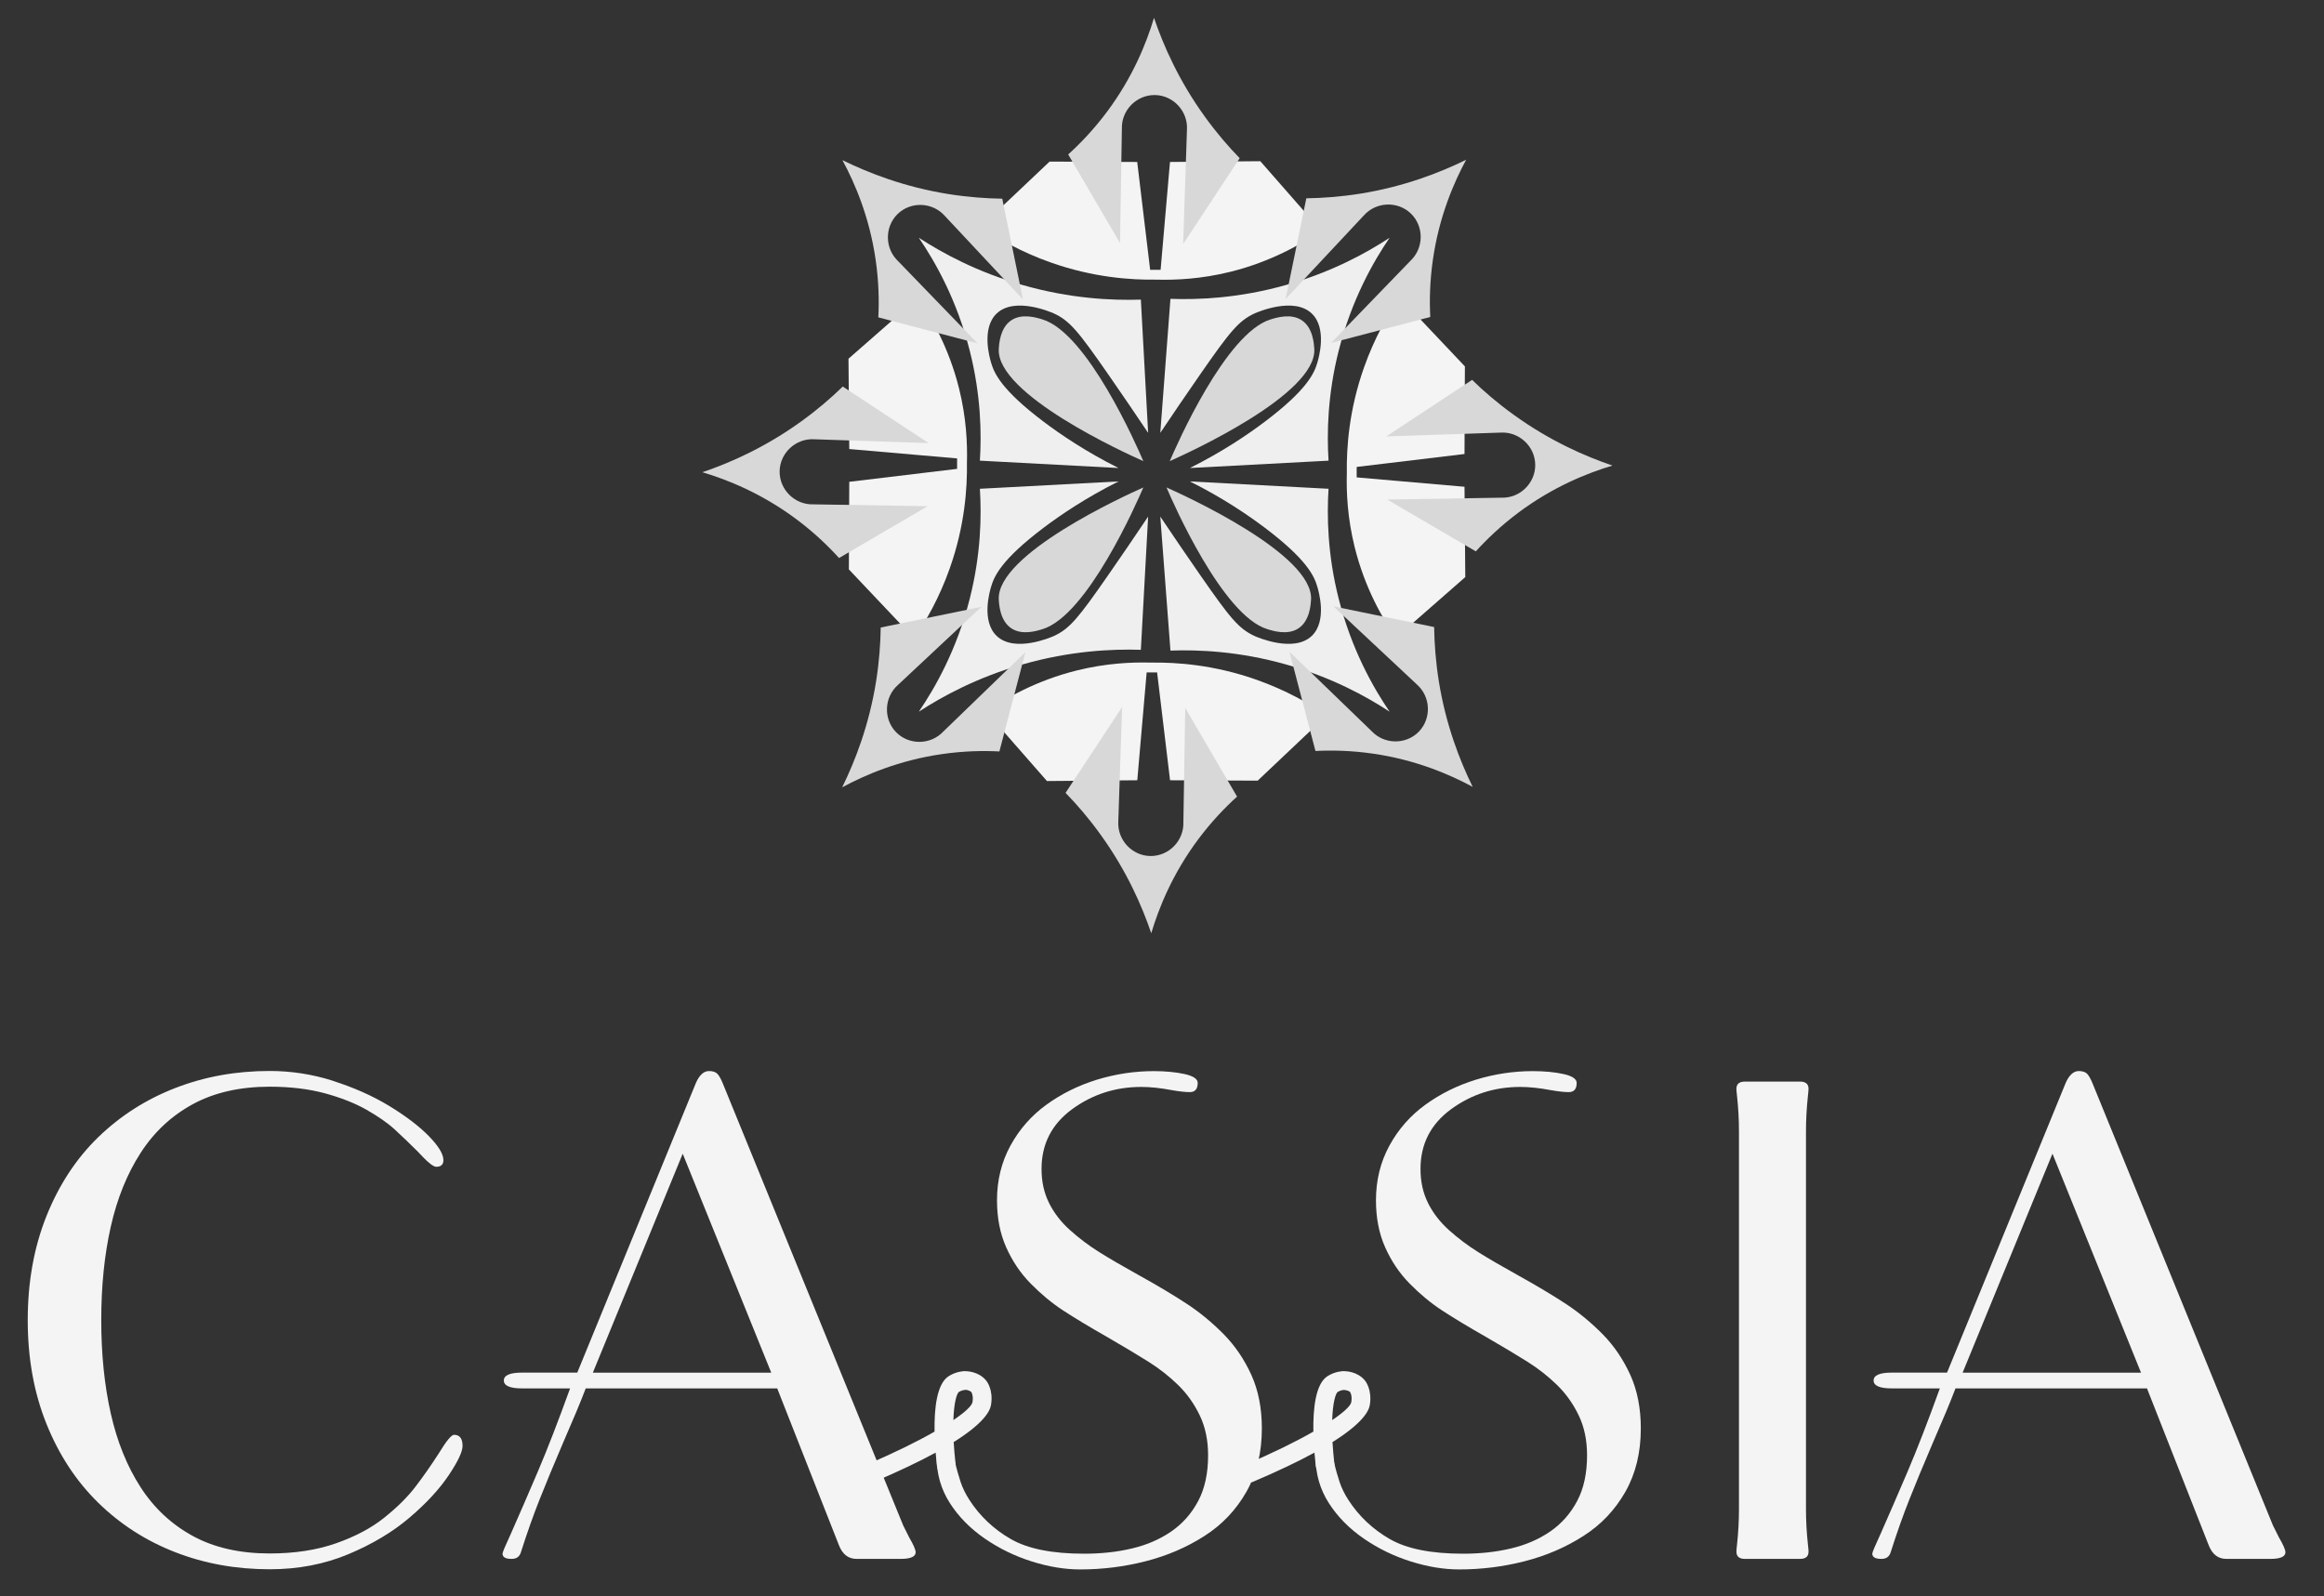 <?xml version="1.0" encoding="UTF-8"?>
<svg id="logos" xmlns="http://www.w3.org/2000/svg" viewBox="0 0 300 206.07">
  <rect x="0" y="0" width="300" height="206.07" fill="#333333" stroke="none"/>
  <defs>
    <style>
      .cls-1 {
        fill: #d8d8d8;
      }

      .cls-1, .cls-2, .cls-3 {
        stroke-width: 0px;
      }

      .cls-2 {
        fill: #f4f4f4;
      }

      .cls-3 {
        fill: #efefef;
      }
    </style>
  </defs>
  <g>
    <path class="cls-2" d="M42.98,139.54c2.68.85,5.09,1.92,7.24,3.22,2.14,1.3,3.85,2.6,5.12,3.89,1.27,1.3,1.9,2.34,1.9,3.13,0,.56-.31.85-.93.85-.4,0-1.18-.65-2.37-1.95-1.07-1.07-2.07-2.03-3-2.88-.93-.85-2.15-1.69-3.64-2.54-1.5-.85-3.29-1.55-5.37-2.12-2.09-.56-4.46-.85-7.11-.85-3.84,0-7.14.75-9.9,2.24-2.77,1.5-5.02,3.6-6.77,6.31-1.75,2.71-3.03,5.88-3.85,9.52-.82,3.64-1.23,7.66-1.23,12.06s.41,8.42,1.23,12.06c.82,3.64,2.1,6.81,3.85,9.52,1.75,2.71,4.01,4.81,6.77,6.31,2.76,1.5,6.07,2.24,9.9,2.24,3.22,0,6.07-.44,8.55-1.31,2.48-.87,4.56-1.97,6.22-3.3,1.66-1.33,3-2.65,4.02-3.98,1.02-1.33,2.03-2.78,3.05-4.36.96-1.58,1.61-2.37,1.95-2.37.73,0,1.1.48,1.1,1.44,0,.73-.59,1.99-1.78,3.77-1.19,1.78-2.86,3.6-5.04,5.46-2.17,1.86-4.81,3.44-7.91,4.74-3.1,1.3-6.49,1.95-10.16,1.95-4.35,0-8.41-.73-12.19-2.2-3.78-1.47-7.1-3.6-9.95-6.39-2.85-2.79-5.08-6.19-6.69-10.2-1.61-4.01-2.41-8.46-2.41-13.37s.8-9.38,2.41-13.42c1.61-4.03,3.84-7.43,6.69-10.2,2.85-2.76,6.16-4.88,9.95-6.35,3.78-1.47,7.84-2.2,12.19-2.2,2.76,0,5.49.42,8.17,1.27Z"/>
    <path class="cls-2" d="M75.61,179.24c-.62,1.64-1.61,4.01-2.96,7.11-1.18,2.77-2.19,5.18-3,7.24-.82,2.06-1.62,4.33-2.41,6.81-.17.56-.56.85-1.19.85-.79,0-1.18-.22-1.18-.68,0-.17.37-1.04,1.1-2.62,1.07-2.43,2.23-5.09,3.47-8,1.24-2.91,2.62-6.48,4.15-10.71h-6.18c-1.58,0-2.37-.34-2.37-1.02s.79-1.02,2.37-1.02h7.11l15.32-37.41c.45-1.02,1.02-1.52,1.69-1.52.51,0,.87.13,1.1.38.22.25.45.66.68,1.23l23.28,57.05c.17.34.42.85.76,1.52.56.96.85,1.61.85,1.95,0,.56-.65.85-1.95.85h-5.67c-1.07,0-1.83-.59-2.29-1.78l-7.96-20.23h-24.72ZM76.54,177.21h23.02l-11.43-28.27-11.6,28.27Z"/>
    <path class="cls-2" d="M135.41,155.29c.65,1.3,1.55,2.47,2.71,3.51,1.16,1.04,2.41,1.99,3.77,2.84,1.35.85,3.05,1.83,5.08,2.96,2.54,1.41,4.64,2.67,6.31,3.77,1.66,1.1,3.23,2.4,4.7,3.89,1.47,1.5,2.65,3.25,3.56,5.25.9,2,1.35,4.3,1.35,6.9,0,3.1-.66,5.83-1.99,8.17-1.33,2.34-3.13,4.25-5.42,5.71-2.29,1.47-4.81,2.55-7.58,3.26-2.77.71-5.59,1.06-8.46,1.06-1.98,0-4.05-.34-6.22-1.02-2.17-.68-4.2-1.66-6.09-2.96-1.89-1.3-3.4-2.84-4.53-4.61-1.13-1.78-1.69-3.74-1.69-5.88,0-.34.11-.66.34-.97.22-.31.54-.47.93-.47s.76.68,1.1,2.03c.22.96.47,1.82.72,2.58.25.76.63,1.54,1.14,2.33,1.35,2.09,3.13,3.77,5.33,5.04,2.2,1.27,5.36,1.9,9.48,1.9,2.2,0,4.26-.22,6.18-.68,1.92-.45,3.61-1.19,5.08-2.2,1.47-1.02,2.62-2.33,3.47-3.94s1.27-3.57,1.27-5.88c0-1.92-.35-3.63-1.06-5.12-.71-1.49-1.64-2.81-2.79-3.94-1.16-1.13-2.43-2.13-3.81-3-1.38-.87-3.15-1.93-5.29-3.17-2.37-1.35-4.29-2.51-5.76-3.47-1.47-.96-2.86-2.12-4.19-3.47-1.33-1.35-2.38-2.92-3.17-4.7-.79-1.78-1.18-3.79-1.18-6.05,0-2.59.58-4.95,1.74-7.07,1.16-2.12,2.71-3.88,4.66-5.29,1.95-1.41,4.12-2.48,6.52-3.22,2.4-.73,4.84-1.1,7.32-1.1,1.52,0,2.85.13,3.98.38,1.13.25,1.69.64,1.69,1.14,0,.79-.34,1.19-1.02,1.19-.56,0-1.33-.08-2.29-.25-1.47-.28-2.79-.42-3.98-.42-3.33,0-6.31.96-8.93,2.88-2.62,1.92-3.94,4.49-3.94,7.7,0,1.64.32,3.1.97,4.4Z"/>
    <path class="cls-2" d="M184.33,155.29c.65,1.3,1.55,2.47,2.71,3.51,1.16,1.04,2.41,1.99,3.77,2.84,1.35.85,3.05,1.83,5.08,2.96,2.54,1.41,4.64,2.67,6.31,3.77,1.66,1.1,3.23,2.4,4.7,3.89,1.47,1.5,2.65,3.25,3.56,5.25.9,2,1.35,4.3,1.35,6.9,0,3.1-.66,5.83-1.99,8.17-1.33,2.34-3.13,4.25-5.42,5.71-2.29,1.47-4.81,2.55-7.58,3.26-2.77.71-5.59,1.06-8.46,1.06-1.98,0-4.05-.34-6.22-1.02-2.17-.68-4.2-1.66-6.09-2.96-1.89-1.3-3.4-2.84-4.53-4.61-1.13-1.78-1.69-3.74-1.69-5.88,0-.34.11-.66.34-.97.22-.31.54-.47.93-.47s.76.68,1.1,2.03c.22.96.47,1.82.72,2.58.25.76.63,1.54,1.14,2.33,1.35,2.09,3.13,3.77,5.33,5.04,2.2,1.27,5.36,1.9,9.48,1.9,2.2,0,4.26-.22,6.18-.68,1.92-.45,3.61-1.19,5.08-2.2,1.47-1.02,2.62-2.33,3.47-3.94s1.27-3.57,1.27-5.88c0-1.92-.35-3.63-1.06-5.12-.71-1.49-1.64-2.81-2.79-3.94-1.16-1.13-2.43-2.13-3.81-3-1.38-.87-3.15-1.93-5.29-3.17-2.37-1.35-4.29-2.51-5.76-3.47-1.47-.96-2.86-2.12-4.19-3.47-1.33-1.35-2.38-2.92-3.17-4.7-.79-1.78-1.18-3.79-1.18-6.05,0-2.59.58-4.95,1.74-7.07,1.16-2.12,2.71-3.88,4.66-5.29,1.95-1.41,4.12-2.48,6.52-3.22,2.4-.73,4.84-1.1,7.32-1.1,1.52,0,2.85.13,3.98.38,1.13.25,1.69.64,1.69,1.14,0,.79-.34,1.19-1.02,1.19-.56,0-1.33-.08-2.29-.25-1.47-.28-2.79-.42-3.98-.42-3.33,0-6.31.96-8.93,2.88-2.62,1.92-3.94,4.49-3.94,7.7,0,1.64.32,3.1.97,4.4Z"/>
    <path class="cls-2" d="M233.13,194.82c0,1.47.08,2.99.25,4.57.06.45.08.76.08.93,0,.62-.37.93-1.1.93h-7.11c-.73,0-1.1-.31-1.1-.93,0-.17.03-.48.08-.93.17-1.58.25-3.1.25-4.57v-48.76c0-1.47-.08-2.99-.25-4.57-.06-.45-.08-.76-.08-.93,0-.62.37-.93,1.1-.93h7.11c.73,0,1.1.31,1.1.93,0,.17-.03.48-.08.93-.17,1.58-.25,3.1-.25,4.57v48.76Z"/>
    <path class="cls-2" d="M252.43,179.24c-.62,1.64-1.61,4.01-2.96,7.11-1.18,2.77-2.19,5.18-3,7.24-.82,2.06-1.62,4.33-2.41,6.81-.17.56-.56.85-1.19.85-.79,0-1.18-.22-1.18-.68,0-.17.37-1.04,1.1-2.62,1.07-2.43,2.23-5.09,3.47-8,1.24-2.91,2.62-6.48,4.15-10.71h-6.18c-1.58,0-2.37-.34-2.37-1.02s.79-1.02,2.37-1.02h7.11l15.32-37.41c.45-1.02,1.02-1.52,1.69-1.52.51,0,.87.13,1.1.38.22.25.45.66.68,1.23l23.28,57.05c.17.34.42.85.76,1.52.56.96.85,1.61.85,1.95,0,.56-.65.85-1.95.85h-5.67c-1.07,0-1.83-.59-2.29-1.78l-7.96-20.23h-24.72ZM253.36,177.21h23.02l-11.43-28.27-11.6,28.27Z"/>
  </g>
  <path class="cls-2" d="M112.34,191.41c-.47,0-.92-.28-1.11-.74-.26-.62.03-1.32.64-1.59,3.54-1.5,6.51-2.97,8.77-4.26-.05-3.06.3-6.17,1.81-7.15.97-.63,1.97-.66,2.08-.66.29,0,1.79.03,2.76,1.2.09.11.96,1.19.64,3.16-.14.88-1.07,2.45-4.82,4.8.05.85.13,1.78.24,2.81.08.66-.4,1.26-1.06,1.34-.67.08-1.26-.4-1.34-1.06-.06-.53-.12-1.11-.17-1.73-2.04,1.11-4.64,2.37-7.96,3.78-.15.07-.31.1-.47.1ZM124.55,179.44s-.41.02-.79.27c-.26.24-.62,1.38-.69,3.62,1.53-1.04,2.4-1.85,2.47-2.34.12-.76-.09-1.17-.14-1.26-.23-.25-.72-.34-.85-.3Z"/>
  <path class="cls-2" d="M161.24,191.41c-.47,0-.92-.28-1.11-.74-.26-.62.03-1.32.64-1.59,3.54-1.5,6.51-2.97,8.77-4.26-.05-3.06.3-6.17,1.81-7.15.97-.63,1.97-.66,2.08-.66.29,0,1.79.03,2.76,1.2.1.12.95,1.21.64,3.16-.14.88-1.07,2.45-4.82,4.8.05.85.13,1.78.24,2.81.08.66-.4,1.26-1.06,1.34-.67.08-1.26-.4-1.34-1.06-.06-.53-.12-1.11-.17-1.73-2.04,1.11-4.64,2.37-7.96,3.78-.15.07-.31.1-.47.1ZM173.45,179.44s-.41.02-.79.27c-.26.24-.62,1.38-.69,3.62,1.53-1.04,2.4-1.86,2.47-2.34.13-.85-.14-1.25-.15-1.27-.19-.22-.68-.28-.84-.28h0Z"/>
  <path class="cls-3" d="M118.62,30.71c2.08,3.05,4.89,7.97,6.56,14.56,1.46,5.76,1.53,10.74,1.31,14.2,5.97.32,11.93.64,17.9.95-4.24-2.12-7.47-4.32-9.7-6-5.4-4.08-6.35-6.22-6.75-7.59-.18-.61-1.29-4.41.7-6.34,2.33-2.25,7.06-.17,7.35-.05,2.1.95,3.22,2.35,7.09,7.92,1.79,2.58,3.5,5.09,5.13,7.52-.31-5.73-.62-11.46-.94-17.2-3.71.12-9.1-.12-15.29-1.89-5.84-1.67-10.34-4.12-13.36-6.09Z"/>
  <path class="cls-3" d="M179.37,30.71c-2.08,3.05-4.89,7.97-6.56,14.56-1.46,5.76-1.53,10.74-1.31,14.2-5.97.32-11.93.64-17.9.95,4.24-2.12,7.47-4.32,9.7-6,5.4-4.08,6.35-6.22,6.75-7.59.18-.61,1.29-4.41-.7-6.34-2.33-2.25-7.06-.17-7.35-.05-2.1.95-3.22,2.35-7.09,7.92-1.79,2.58-3.5,5.09-5.13,7.52.44-5.77.88-11.53,1.31-17.3,3.61.13,8.87-.08,14.92-1.79,5.89-1.66,10.38-4.13,13.36-6.09Z"/>
  <path class="cls-3" d="M118.62,91.86c2.08-3.05,4.89-7.97,6.56-14.56,1.46-5.76,1.53-10.74,1.31-14.2,5.97-.32,11.93-.64,17.9-.95-4.24,2.12-7.47,4.32-9.7,6-5.4,4.08-6.35,6.22-6.75,7.59-.18.61-1.29,4.41.7,6.34,2.33,2.25,7.06.17,7.35.05,2.1-.95,3.22-2.35,7.09-7.92,1.79-2.58,3.5-5.09,5.13-7.52-.31,5.73-.62,11.46-.94,17.2-3.71-.12-9.1.12-15.29,1.89-5.84,1.67-10.34,4.12-13.36,6.09Z"/>
  <path class="cls-3" d="M179.37,91.86c-2.08-3.05-4.89-7.97-6.56-14.56-1.46-5.76-1.53-10.74-1.31-14.2-5.97-.32-11.93-.64-17.9-.95,4.24,2.12,7.47,4.32,9.7,6,5.4,4.08,6.35,6.22,6.75,7.59.18.61,1.29,4.41-.7,6.34-2.33,2.25-7.06.17-7.35.05-2.1-.95-3.22-2.35-7.09-7.92-1.79-2.58-3.5-5.09-5.13-7.52.44,5.77.88,11.53,1.31,17.3,3.61-.13,8.87.08,14.92,1.79,5.89,1.66,10.38,4.13,13.36,6.09Z"/>
  <path class="cls-2" d="M126.59,29.28c2.97-2.81,5.94-5.61,8.9-8.42,3.77.02,7.54.03,11.31.05.56,4.64,1.11,9.28,1.67,13.92h1.35c.4-4.64.8-9.28,1.21-13.92,3.89-.03,7.77-.07,11.66-.1,2.61,2.98,5.23,5.96,7.84,8.95-2.45,1.71-6.4,4.01-11.71,5.33-3.76.93-7.06,1.08-9.55,1.01-3.26.05-8.13-.27-13.62-2.21-3.83-1.35-6.85-3.09-9.05-4.6Z"/>
  <path class="cls-2" d="M180.68,38.4c2.81,2.97,5.61,5.94,8.42,8.9-.02,3.77-.03,7.54-.05,11.31-4.64.56-9.28,1.11-13.92,1.67v1.35c4.64.4,9.28.8,13.92,1.21.03,3.89.07,7.77.1,11.66-2.98,2.61-5.96,5.23-8.95,7.84-1.71-2.45-4.01-6.4-5.33-11.71-.93-3.76-1.08-7.06-1.01-9.55-.05-3.26.27-8.13,2.21-13.62,1.35-3.83,3.09-6.85,4.6-9.05Z"/>
  <path class="cls-2" d="M171.25,92.36c-2.97,2.81-5.94,5.61-8.9,8.42-3.77-.02-7.54-.03-11.31-.05-.56-4.64-1.11-9.28-1.67-13.92h-1.35c-.4,4.64-.8,9.28-1.21,13.92-3.89.03-7.77.07-11.66.1-2.61-2.98-5.23-5.96-7.84-8.95,2.45-1.71,6.4-4.01,11.71-5.33,3.76-.93,7.06-1.08,9.55-1.01,3.26-.05,8.13.27,13.62,2.21,3.83,1.35,6.85,3.09,9.05,4.6Z"/>
  <path class="cls-2" d="M118,82.41c-2.81-2.97-5.61-5.94-8.42-8.9.02-3.77.03-7.54.05-11.31,4.64-.56,9.28-1.11,13.92-1.67v-1.35c-4.64-.4-9.28-.8-13.92-1.21-.03-3.89-.07-7.77-.1-11.66,2.98-2.61,5.96-5.23,8.95-7.84,1.71,2.45,4.01,6.4,5.33,11.71.93,3.76,1.08,7.06,1.01,9.55.05,3.26-.27,8.13-2.21,13.62-1.35,3.83-3.09,6.85-4.6,9.05Z"/>
  <path class="cls-1" d="M148.97,2.29c-.96,3.22-2.72,7.66-6.09,12.17-1.68,2.24-3.41,4.05-4.99,5.48,2.23,3.81,4.46,7.63,6.69,11.44.08-4.91.16-9.82.24-14.73-.09-2.4,1.88-4.41,4.26-4.38,2.38.03,4.3,2.1,4.14,4.5-.16,4.91-.32,9.82-.49,14.73,2.43-3.69,4.87-7.38,7.3-11.08-1.47-1.5-3-3.28-4.5-5.36-3.36-4.65-5.35-9.18-6.57-12.78Z"/>
  <path class="cls-1" d="M108.74,20.66c1.6,2.96,3.5,7.34,4.3,12.91.4,2.77.45,5.28.34,7.4,4.27,1.12,8.55,2.24,12.82,3.36-3.41-3.53-6.83-7.06-10.24-10.59-1.76-1.64-1.79-4.45-.09-6.11,1.71-1.66,4.52-1.55,6.11.26,3.36,3.59,6.71,7.17,10.07,10.76l-2.67-13c-2.1-.03-4.44-.2-6.97-.6-5.66-.91-10.28-2.71-13.69-4.39Z"/>
  <path class="cls-1" d="M90.66,60.96c3.22.96,7.66,2.72,12.17,6.09,2.24,1.68,4.05,3.41,5.48,4.99,3.81-2.23,7.63-4.46,11.44-6.69-4.91-.08-9.82-.16-14.73-.24-2.4.09-4.41-1.88-4.38-4.26.03-2.38,2.1-4.3,4.5-4.14,4.91.16,9.82.32,14.73.49l-11.08-7.3c-1.5,1.47-3.28,3-5.36,4.5-4.65,3.36-9.18,5.35-12.78,6.57Z"/>
  <path class="cls-1" d="M108.7,101.65c2.96-1.6,7.34-3.5,12.91-4.3,2.77-.4,5.28-.45,7.4-.34,1.12-4.27,2.24-8.55,3.36-12.82-3.53,3.41-7.06,6.83-10.59,10.24-1.64,1.76-4.45,1.79-6.11.09-1.66-1.71-1.55-4.52.26-6.11,3.59-3.36,7.17-6.71,10.76-10.07-4.33.89-8.66,1.78-13,2.67-.03,2.1-.2,4.44-.6,6.97-.91,5.66-2.71,10.28-4.39,13.69Z"/>
  <path class="cls-1" d="M148.61,120.49c.96-3.22,2.72-7.66,6.09-12.17,1.68-2.24,3.41-4.05,4.99-5.48-2.23-3.81-4.46-7.63-6.69-11.44-.08,4.91-.16,9.82-.24,14.73.09,2.4-1.88,4.41-4.26,4.38-2.38-.03-4.3-2.1-4.14-4.5.16-4.91.32-9.82.49-14.73-2.43,3.69-4.87,7.38-7.3,11.08,1.47,1.5,3,3.28,4.5,5.36,3.36,4.65,5.35,9.18,6.57,12.78Z"/>
  <path class="cls-1" d="M189.27,20.61c-1.6,2.96-3.5,7.34-4.3,12.91-.4,2.77-.45,5.28-.34,7.4-4.27,1.12-8.55,2.24-12.82,3.36,3.41-3.53,6.83-7.06,10.24-10.59,1.76-1.64,1.79-4.45.09-6.11-1.71-1.66-4.52-1.55-6.11.26-3.36,3.59-6.71,7.17-10.07,10.76.89-4.33,1.78-8.66,2.67-13,2.1-.03,4.44-.2,6.97-.6,5.66-.91,10.28-2.71,13.69-4.39Z"/>
  <path class="cls-1" d="M208.16,60.1c-3.22.96-7.66,2.72-12.17,6.09-2.24,1.68-4.05,3.41-5.48,4.99-3.81-2.23-7.63-4.46-11.44-6.69,4.91-.08,9.82-.16,14.73-.24,2.4.09,4.41-1.88,4.38-4.26-.03-2.38-2.1-4.3-4.5-4.14-4.91.16-9.82.32-14.73.49l11.08-7.3c1.5,1.47,3.28,3,5.36,4.5,4.65,3.36,9.18,5.35,12.78,6.57Z"/>
  <path class="cls-1" d="M190.12,101.59c-2.96-1.6-7.34-3.5-12.91-4.3-2.77-.4-5.28-.45-7.4-.34-1.12-4.27-2.24-8.55-3.36-12.82,3.53,3.41,7.06,6.83,10.59,10.24,1.64,1.76,4.45,1.79,6.11.09,1.66-1.71,1.55-4.52-.26-6.11-3.59-3.36-7.17-6.71-10.76-10.07l13,2.67c.03,2.1.2,4.44.6,6.97.91,5.66,2.71,10.28,4.39,13.69Z"/>
  <path class="cls-1" d="M147.59,59.53c-2.34-1.04-19.01-8.62-18.66-14.49.04-.63.16-2.71,1.6-3.68,1.38-.94,3.25-.37,4.05-.12,5.8,1.77,12.16,16.31,13.01,18.29Z"/>
  <path class="cls-1" d="M151,59.53c2.34-1.04,19.01-8.62,18.66-14.49-.04-.63-.16-2.71-1.6-3.68-1.38-.94-3.25-.37-4.05-.12-5.8,1.77-12.16,16.31-13.01,18.29Z"/>
  <path class="cls-1" d="M147.59,62.93c-2.34,1.04-19.01,8.62-18.66,14.49.04.63.16,2.71,1.6,3.68,1.38.94,3.25.37,4.05.12,5.8-1.77,12.16-16.31,13.01-18.29Z"/>
  <path class="cls-1" d="M150.58,62.93c2.34,1.04,19.01,8.62,18.66,14.49-.04.63-.16,2.71-1.6,3.68-1.38.94-3.25.37-4.05.12-5.8-1.77-12.16-16.31-13.01-18.29Z"/>
</svg>